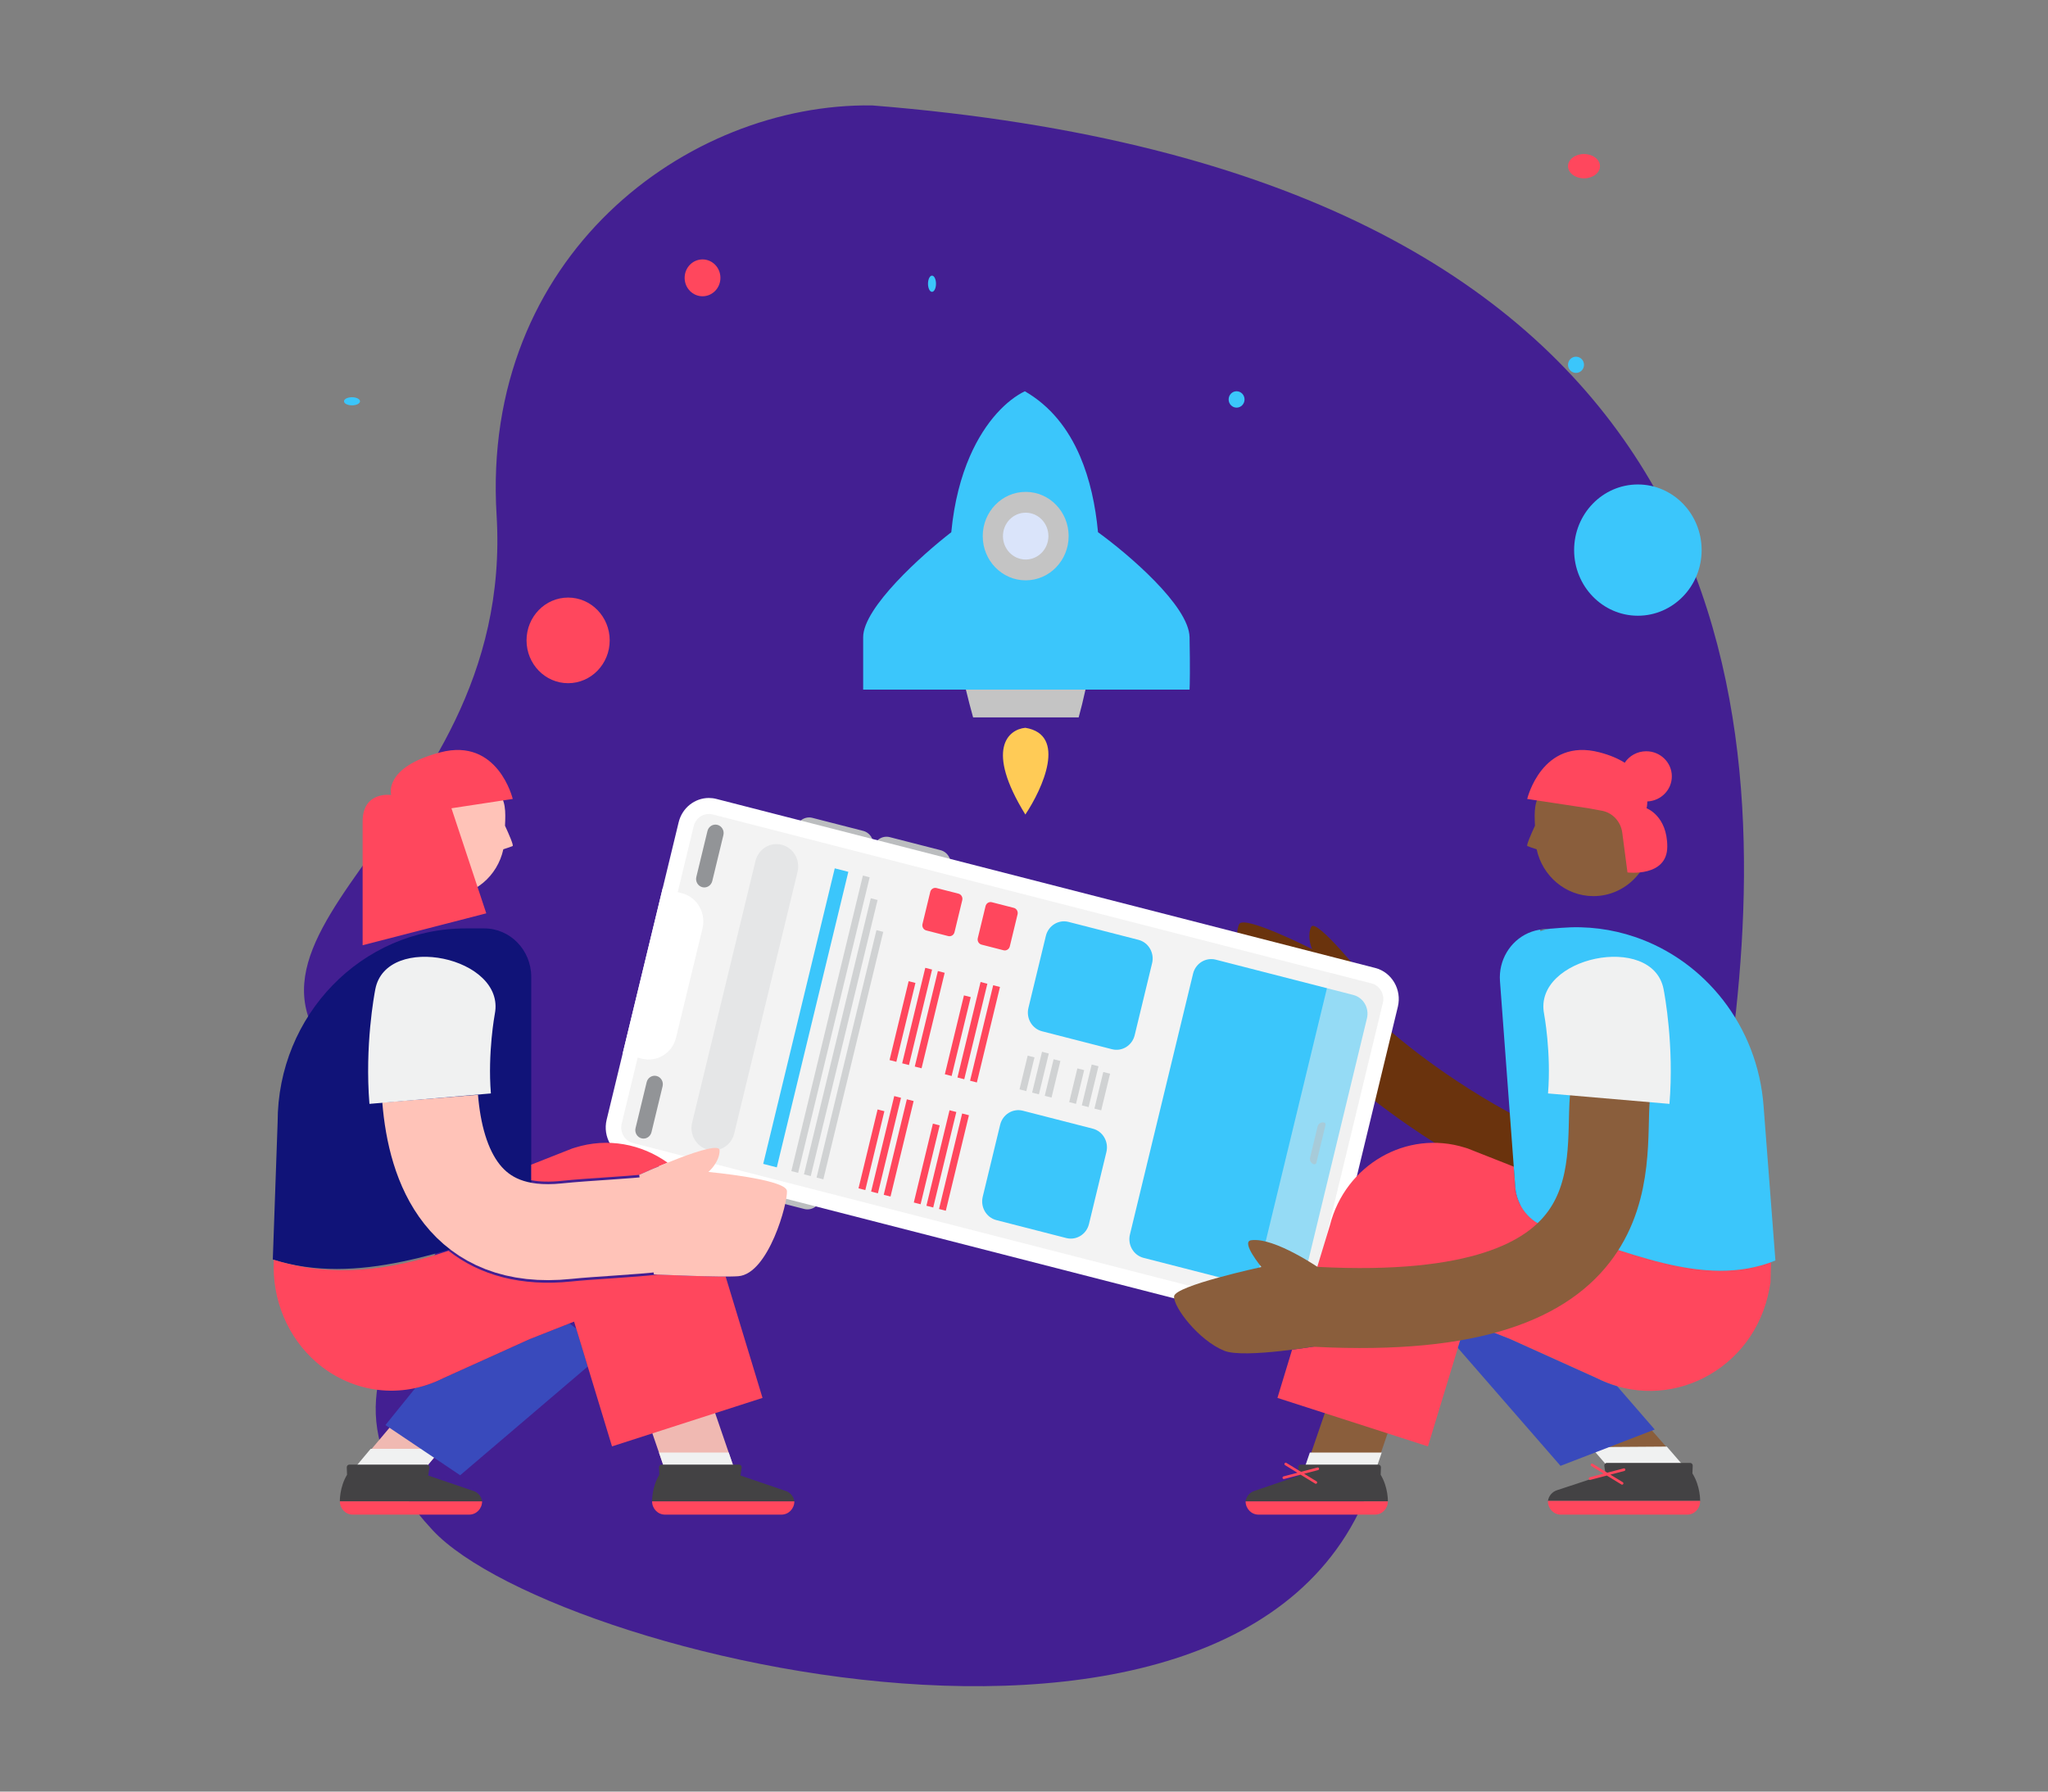<svg width="256" height="224" viewBox="0 0 256 224" fill="none" xmlns="http://www.w3.org/2000/svg">
<rect x="0" y="0" width="256" height="224" fill="#808080" stroke="none"/>
<mask id="mask0" mask-type="alpha" maskUnits="userSpaceOnUse" x="0" y="0" width="256" height="224">
<rect width="256" height="224" fill="#C4C4C4"/>
</mask>
<g mask="url(#mask0)">
<path d="M62.073 64.391C60.105 32.043 85.853 12.868 109.01 13.18C214.604 21.611 221.538 83.658 217.005 126.37C210.856 184.29 178.118 119.188 173.507 175.236C168.865 231.653 69.758 208.177 54.08 191.316C31.025 166.52 73.754 155.564 46.702 136.518C19.651 117.471 64.532 104.826 62.073 64.391Z" fill="#431F92"/>
</g>
<g clip-path="url(#clip0)">
<path fill-rule="evenodd" clip-rule="evenodd" d="M191.869 103.239C191.407 104.24 190.765 105.701 190.917 105.779C191.039 105.843 191.588 106.026 192.08 106.185C192.803 109.536 195.707 112.041 199.179 112.041C203.195 112.041 206.45 108.689 206.45 104.554C206.45 100.419 203.195 97.067 199.179 97.067C197.324 97.067 194.205 97.684 192.92 98.86C191.724 99.956 191.793 101.516 191.869 103.234C191.869 103.235 191.869 103.237 191.869 103.239Z" fill="#8A5E3C"/>
<path d="M202.796 185.292L211.747 184.864L202.452 174.219L195.064 176.437L202.796 185.292Z" fill="#8A5E3C"/>
<path d="M201.116 183.524L210.599 183.459L208.351 180.865L198.868 180.93L201.116 183.524Z" fill="#F0F1F1"/>
<path d="M128.168 90.995C126.055 91.189 123.097 93.629 128.168 101.84C130.345 98.58 133.392 91.847 128.168 90.995Z" fill="#FFCB56"/>
<path d="M134.833 89.694H121.638C121.308 88.509 121.008 87.352 120.737 86.224H135.685C135.411 87.481 135.123 88.646 134.833 89.694Z" fill="#C4C4C4"/>
<path fill-rule="evenodd" clip-rule="evenodd" d="M128.104 48.918C125.934 49.972 123.196 52.558 121.238 57.045C120.132 59.581 119.275 62.725 118.91 66.543C115.238 69.382 107.895 75.982 107.895 79.663V86.224H120.819H135.721H148.695C148.726 85.669 148.771 83.58 148.695 79.663C148.618 75.747 141.035 69.284 137.252 66.543C136.936 63.172 136.237 59.914 135.006 57.045C133.542 53.635 131.326 50.773 128.104 48.918Z" fill="#3BC6FB"/>
<path d="M128.21 72.559C131.175 72.559 133.579 70.083 133.579 67.029C133.579 63.974 131.175 61.498 128.21 61.498C125.245 61.498 122.842 63.974 122.842 67.029C122.842 70.083 125.245 72.559 128.21 72.559Z" fill="#C4C4C4"/>
<path d="M128.21 69.957C129.78 69.957 131.052 68.646 131.052 67.029C131.052 65.412 129.78 64.101 128.21 64.101C126.641 64.101 125.368 65.412 125.368 67.029C125.368 68.646 126.641 69.957 128.21 69.957Z" fill="#DAE4FA"/>
<path d="M212.516 187.655C212.516 187.655 212.567 185.834 211.552 184.218L211.59 183.252C211.598 183.063 211.451 182.905 211.268 182.905H200.859C200.66 182.905 200.509 183.088 200.54 183.29L200.696 184.319L194.622 186.32C194.022 186.517 193.586 187.034 193.492 187.655H212.516Z" fill="#434244"/>
<path d="M170.626 122.356C170.626 122.356 164.479 114.652 163.897 115.888C163.315 117.123 164.012 118.667 164.012 118.667C164.012 118.667 155.563 114.376 154.904 115.528C154.245 116.68 154.336 124.232 157.322 126.012C159.037 127.035 166.532 131.116 166.532 131.116L170.626 122.356Z" fill="#6A330D"/>
<path d="M199.178 121.181C198.496 129.606 200.135 149.55 188.594 143.605C178.21 138.255 171.156 131.906 171.156 131.906" stroke="#6A330D" stroke-width="8" stroke-miterlimit="10" stroke-linecap="round"/>
<path d="M92.396 185.427H83.679L80.436 175.975H89.153L92.396 185.427Z" fill="#F0B9B2"/>
<path d="M91.66 183.272H82.942L82.373 181.608H91.09L91.66 183.272Z" fill="#F0F1F1"/>
<path d="M81.511 187.711C81.511 187.711 81.464 185.95 82.412 184.387L82.377 183.464C82.37 183.275 82.516 183.118 82.7 183.118H92.386C92.583 183.118 92.735 183.299 92.705 183.5L92.561 184.485L98.239 186.42C98.799 186.611 99.208 187.111 99.295 187.711H81.511Z" fill="#434244"/>
<path d="M51.566 185.426L42.985 185.265L51.407 175.286L58.794 176.862L51.566 185.426Z" fill="#F0B9B2"/>
<path d="M53.079 183.653H44.233L46.335 181.144H55.18L53.079 183.653Z" fill="#F0F1F1"/>
<path d="M42.48 187.711C42.48 187.711 42.432 185.949 43.381 184.387L43.346 183.463C43.338 183.274 43.485 183.117 43.669 183.117H53.355C53.552 183.117 53.704 183.298 53.674 183.5L53.529 184.485L59.208 186.42C59.768 186.61 60.176 187.11 60.264 187.711H42.48Z" fill="#434244"/>
<path d="M108.966 106.61L99.358 104.145L99.509 103.522C99.735 102.591 100.65 102.024 101.554 102.256L107.888 103.881C108.792 104.113 109.342 105.056 109.117 105.987L108.966 106.61Z" fill="#BBBDBF"/>
<path d="M118.637 109.02L109.029 106.555L109.18 105.933C109.405 105.002 110.321 104.435 111.225 104.667L117.558 106.292C118.463 106.524 119.013 107.466 118.787 108.398L118.637 109.02Z" fill="#BBBDBF"/>
<path d="M90.838 146.218L102.722 149.267L102.571 149.89C102.346 150.821 101.431 151.388 100.526 151.156L91.916 148.947C91.012 148.715 90.462 147.772 90.687 146.841L90.838 146.218Z" fill="#BBBDBF"/>
<path d="M161.958 165.105C161.72 165.105 161.482 165.075 161.248 165.015L78.899 143.886C77.337 143.485 76.382 141.849 76.772 140.24L85.772 103.051C86.097 101.707 87.262 100.768 88.605 100.768C88.841 100.768 89.079 100.798 89.311 100.858L171.66 121.989C173.223 122.388 174.178 124.023 173.789 125.634L164.79 162.824C164.464 164.167 163.3 165.105 161.958 165.105Z" fill="#F3F3F3"/>
<path d="M88.606 99.77V101.767C88.763 101.767 88.922 101.787 89.076 101.826L166.33 121.649L171.428 122.958C171.933 123.087 172.359 123.411 172.627 123.871C172.896 124.331 172.975 124.872 172.85 125.391L163.85 162.582C163.632 163.48 162.854 164.107 161.958 164.107C161.799 164.107 161.64 164.087 161.483 164.046L156.391 162.741L79.134 142.918C78.09 142.65 77.452 141.557 77.713 140.481L86.713 103.293C86.93 102.394 87.709 101.767 88.606 101.767V99.77ZM88.605 99.77C86.861 99.77 85.273 100.987 84.831 102.81L75.831 139.998C75.311 142.146 76.582 144.32 78.665 144.855L155.922 164.678L161.014 165.984C161.33 166.065 161.647 166.104 161.958 166.104C163.703 166.104 165.29 164.886 165.731 163.066L174.731 125.874C175.248 123.727 173.98 121.553 171.895 121.02L166.8 119.712L89.545 99.889C89.231 99.808 88.915 99.77 88.605 99.77Z" fill="white"/>
<path fill-rule="evenodd" clip-rule="evenodd" d="M212.703 68.778C212.703 73.309 209.135 76.983 204.734 76.983C200.333 76.983 196.765 73.309 196.765 68.778C196.765 64.246 200.333 60.572 204.734 60.572C209.135 60.572 212.703 64.246 212.703 68.778ZM104.344 108.567L95.402 145.519L97.1 145.954L106.042 109.003L104.344 108.567ZM144.013 120.427L141.835 129.428C141.522 130.719 140.253 131.505 138.999 131.183L130.258 128.94C129.004 128.619 128.241 127.311 128.553 126.02L130.731 117.019C131.044 115.728 132.314 114.943 133.567 115.264L142.308 117.507C143.562 117.829 144.325 119.136 144.013 120.427ZM162.978 159.926L170.869 127.318C171.181 126.027 170.418 124.719 169.164 124.398L151.968 119.985C150.714 119.664 149.444 120.45 149.132 121.741L141.241 154.349C140.929 155.64 141.692 156.948 142.946 157.269L160.142 161.681C161.396 162.003 162.666 161.217 162.978 159.926ZM138.3 144.035L136.122 153.035C135.81 154.326 134.54 155.112 133.286 154.791L124.545 152.548C123.291 152.226 122.528 150.919 122.841 149.628L125.019 140.627C125.331 139.336 126.601 138.55 127.855 138.872L136.596 141.115C137.85 141.436 138.613 142.743 138.3 144.035Z" fill="#3BC6FB"/>
<path d="M87.81 116.079L84.509 129.72C84.039 131.665 82.126 132.848 80.238 132.364L77.828 131.746L82.833 111.062L85.243 111.68C87.132 112.165 88.281 114.134 87.81 116.079Z" fill="white"/>
<path d="M107.861 109.469L98.919 146.421L99.768 146.638L108.709 109.687L107.861 109.469Z" fill="#D0D2D3"/>
<path d="M108.848 112.307L100.495 146.825L101.344 147.043L109.696 112.525L108.848 112.307Z" fill="#D0D2D3"/>
<path d="M109.558 116.292L102.071 147.229L102.92 147.447L110.406 116.51L109.558 116.292Z" fill="#D0D2D3"/>
<path d="M128.461 131.985L127.44 136.202L128.289 136.42L129.31 132.203L128.461 131.985Z" fill="#D0D2D3"/>
<path d="M130.252 131.501L129.017 136.607L129.865 136.825L131.101 131.719L130.252 131.501Z" fill="#D0D2D3"/>
<path d="M131.7 132.435L130.593 137.011L131.442 137.229L132.549 132.653L131.7 132.435Z" fill="#D0D2D3"/>
<path d="M134.671 133.579L133.65 137.796L134.499 138.014L135.52 133.796L134.671 133.579Z" fill="#D0D2D3"/>
<path d="M136.462 133.095L135.227 138.2L136.076 138.418L137.311 133.312L136.462 133.095Z" fill="#D0D2D3"/>
<path d="M137.91 134.029L136.803 138.605L137.651 138.823L138.759 134.246L137.91 134.029Z" fill="#D0D2D3"/>
<path d="M82.825 135.812L81.436 141.555C81.299 142.122 80.742 142.466 80.192 142.325C79.641 142.184 79.307 141.61 79.444 141.044L80.833 135.301C80.97 134.735 81.527 134.39 82.077 134.531H82.078C82.628 134.672 82.962 135.246 82.825 135.812Z" fill="#929497"/>
<path d="M90.424 104.411L89.034 110.154C88.897 110.72 88.34 111.065 87.79 110.924C87.24 110.783 86.905 110.209 87.042 109.643L88.432 103.9C88.569 103.334 89.126 102.989 89.676 103.13C90.226 103.271 90.561 103.845 90.424 104.411Z" fill="#929497"/>
<path d="M99.694 109.002L91.779 141.711C91.417 143.207 89.946 144.118 88.493 143.745C87.04 143.372 86.155 141.857 86.518 140.361L94.433 107.652C94.795 106.156 96.266 105.245 97.719 105.618C99.172 105.991 100.056 107.506 99.694 109.002Z" fill="#E5E6E7"/>
<path opacity="0.5" d="M172.849 125.393L163.848 162.583C163.632 163.479 162.853 164.108 161.958 164.108C161.8 164.108 161.641 164.088 161.483 164.048L156.39 162.74L166.33 121.649L171.427 122.957C171.934 123.087 172.358 123.413 172.626 123.872C172.897 124.331 172.975 124.87 172.849 125.393Z" fill="#F0F1F1"/>
<path opacity="0.5" d="M165.69 140.657L164.547 145.381C164.519 145.495 164.42 145.574 164.306 145.574C164.286 145.574 164.266 145.572 164.246 145.567C163.889 145.475 163.671 145.103 163.76 144.734L164.7 140.848C164.79 140.48 165.151 140.256 165.509 140.348C165.573 140.364 165.627 140.406 165.661 140.464C165.696 140.522 165.705 140.591 165.69 140.657Z" fill="#BBBDBF"/>
<path d="M66.403 152.99C55.837 156.338 44.665 160.822 34.1 157.474L34.705 140.287C34.705 126.916 45.232 116.077 58.217 116.077H60.525C63.771 116.077 66.403 118.786 66.403 122.129V152.99Z" fill="#101378"/>
<path fill-rule="evenodd" clip-rule="evenodd" d="M51.907 173.555L48.18 178.173L57.522 184.449L73.467 170.854L72.025 166.109C71.753 165.895 71.467 165.682 71.168 165.475L66.207 167.433L55.425 172.303C55.275 172.378 55.125 172.451 54.973 172.521H54.973C53.958 172.991 52.932 173.333 51.907 173.555Z" fill="#394ABC"/>
<path d="M53.77 137.363C54.452 145.788 58.01 155.273 70.849 153.927C73.933 153.603 79.687 153.345 81.791 153.036" stroke="#FFC3B8" stroke-width="12" stroke-miterlimit="10"/>
<path d="M46.18 138.016C45.59 130.735 46.781 124.363 46.919 123.66C48.315 116.539 63.248 119.644 61.852 126.765L61.856 126.745C61.847 126.793 60.947 131.598 61.361 136.712L46.18 138.016Z" fill="#F0F1F1"/>
<path fill-rule="evenodd" clip-rule="evenodd" d="M62.915 106.185C62.192 109.536 59.288 112.041 55.816 112.041C51.801 112.041 48.545 108.689 48.545 104.554C48.545 100.419 51.801 97.067 55.816 97.067C57.671 97.067 60.791 97.684 62.075 98.86C63.271 99.956 63.202 101.516 63.126 103.234C63.126 103.235 63.126 103.237 63.126 103.239C63.588 104.24 64.23 105.701 64.078 105.779C63.955 105.843 63.407 106.026 62.915 106.185Z" fill="#FFC3B8"/>
<path d="M162.599 185.427H171.316L174.56 175.975H165.842L162.599 185.427Z" fill="#8A5E3C"/>
<path d="M163.158 183.278L172.148 183.272L172.718 181.608L163.728 181.613L163.158 183.278Z" fill="#F0F1F1"/>
<path d="M173.484 187.711C173.484 187.711 173.531 185.95 172.583 184.387L172.618 183.464C172.626 183.275 172.479 183.118 172.295 183.118H162.609C162.412 183.118 162.26 183.299 162.29 183.5L162.434 184.485L156.756 186.42C156.196 186.611 155.787 187.111 155.7 187.711H173.484Z" fill="#434244"/>
<path fill-rule="evenodd" clip-rule="evenodd" d="M71.015 85.419C73.886 85.419 76.213 83.022 76.213 80.066C76.213 77.109 73.886 74.713 71.015 74.713C68.144 74.713 65.817 77.109 65.817 80.066C65.817 83.022 68.144 85.419 71.015 85.419ZM56.431 101.057L64.094 99.891C64.094 99.891 62.255 92.18 55.054 94.063C47.854 95.946 48.898 99.398 48.898 99.398C48.898 99.398 45.328 98.86 45.328 102.716V118.183L60.785 114.193L56.431 101.057ZM198.564 101.057L190.901 99.891C190.901 99.891 192.739 92.18 199.94 94.063C201.254 94.406 202.284 94.857 203.09 95.365C203.66 94.501 204.651 93.929 205.779 93.929C207.546 93.929 208.979 95.334 208.979 97.067C208.979 98.755 207.62 100.132 205.917 100.203C205.908 100.726 205.823 101.057 205.823 101.057C205.823 101.057 208.41 101.992 208.41 105.848C208.41 109.704 203.434 109.081 203.434 109.081L202.779 104.086C202.59 102.707 201.562 101.609 200.231 101.363L198.564 101.057ZM34.229 157.515C41.448 159.765 48.653 158.898 56.068 156.383C59.973 159.453 65.148 160.881 71.471 160.217C72.749 160.084 74.572 159.959 76.508 159.826H76.508L77.097 159.785C78.866 159.663 80.856 159.525 82.213 159.356C83.659 159.42 88.052 159.607 90.704 159.604L95.315 174.778L76.501 180.84L71.761 165.241L66.207 167.433L55.425 172.303C55.275 172.378 55.125 172.451 54.973 172.521L54.973 172.521C49.451 175.078 43.588 173.831 39.56 170.335C36.01 167.254 33.962 162.541 34.229 157.515ZM83.447 145.368C80.2 143.041 75.979 142.197 71.865 143.488L71.533 143.592L66.402 145.617V147.56C67.422 147.75 68.674 147.8 70.226 147.637C71.735 147.479 73.788 147.338 75.656 147.211L75.659 147.21H75.66L75.671 147.21C75.876 147.196 76.078 147.182 76.278 147.168C77.763 147.066 79.011 146.975 79.901 146.892L79.9 146.884C79.9 146.884 81.513 146.15 83.447 145.368ZM192.423 153.049C190.722 152.157 189.558 150.403 189.408 148.388L189.22 145.865L183.462 143.592L183.13 143.488C175.812 141.192 168.158 145.65 166.239 153.195L164.662 158.382C164.79 158.466 164.893 158.535 164.967 158.586C181.578 159.408 188.984 156.278 192.423 153.049ZM159.68 174.778L161.512 168.75C163.049 168.553 164.344 168.346 164.95 168.245C171.858 168.563 177.685 168.253 182.579 167.396L178.494 180.84L159.68 174.778ZM188.788 167.433L186.519 166.538C193.587 164.664 198.334 161.425 201.385 157.162C201.614 156.843 201.83 156.521 202.035 156.198C208.585 158.335 215.162 160.08 221.375 157.812L221.317 160.344L221.167 161.159C219.298 171.339 208.531 176.83 199.567 172.301L188.788 167.433ZM160.577 182.96C160.623 182.881 160.722 182.855 160.799 182.902L162.625 184.02L164.681 183.482C164.768 183.459 164.856 183.513 164.878 183.602C164.9 183.691 164.848 183.781 164.761 183.804L163.017 184.26L164.564 185.207C164.64 185.254 164.666 185.356 164.62 185.435C164.574 185.514 164.475 185.54 164.399 185.493L162.575 184.376L160.515 184.916C160.429 184.938 160.341 184.884 160.319 184.795C160.297 184.706 160.349 184.616 160.436 184.593L162.182 184.136L160.633 183.188C160.556 183.141 160.531 183.039 160.577 182.96ZM210.903 189.372H195.104C194.213 189.372 193.492 188.629 193.492 187.712V187.656H212.515V187.712C212.515 188.629 211.793 189.372 210.903 189.372ZM171.871 189.372H157.312C156.422 189.372 155.7 188.628 155.7 187.712H173.484C173.484 188.628 172.762 189.372 171.871 189.372ZM44.092 189.372H58.651C59.541 189.372 60.263 188.628 60.263 187.712H42.48C42.48 188.628 43.202 189.372 44.092 189.372ZM83.124 189.372H97.683C98.573 189.372 99.295 188.628 99.295 187.712H81.511C81.511 188.628 82.233 189.372 83.124 189.372ZM199.08 183.012C199.004 182.965 198.905 182.991 198.859 183.07C198.814 183.149 198.839 183.251 198.915 183.298L200.462 184.245L198.718 184.702C198.632 184.725 198.579 184.815 198.601 184.904C198.624 184.993 198.711 185.047 198.798 185.025L200.855 184.486L202.681 185.603C202.757 185.65 202.856 185.624 202.902 185.546C202.948 185.467 202.923 185.365 202.846 185.318L201.298 184.37L203.043 183.913C203.13 183.891 203.182 183.8 203.16 183.711C203.138 183.622 203.05 183.568 202.964 183.591L200.905 184.13L199.08 183.012ZM120.283 112.541L119.313 116.552C119.227 116.908 118.876 117.126 118.529 117.037L115.782 116.332C115.436 116.243 115.225 115.882 115.311 115.525L116.282 111.514C116.368 111.158 116.719 110.941 117.065 111.03L119.813 111.734C120.159 111.823 120.37 112.185 120.283 112.541ZM126.225 118.326L127.195 114.316C127.282 113.959 127.071 113.598 126.725 113.509L123.977 112.804C123.631 112.715 123.28 112.932 123.194 113.289L122.223 117.299C122.137 117.656 122.348 118.017 122.694 118.106L125.442 118.811C125.788 118.9 126.139 118.683 126.225 118.326ZM112.771 132.943L115.66 121.005L116.509 121.222L113.619 133.161L112.771 132.943ZM113.581 122.678L111.194 132.539L112.043 132.757L114.43 122.896L113.581 122.678ZM111.779 137.04L108.89 148.979L109.739 149.197L112.628 137.258L111.779 137.04ZM109.7 138.713L107.314 148.574L108.163 148.792L110.549 138.931L109.7 138.713ZM110.467 149.383L113.356 137.444L114.205 137.662L111.315 149.601L110.467 149.383ZM117.236 121.409L114.347 133.348L115.196 133.566L118.085 121.627L117.236 121.409ZM114.226 150.348L116.612 140.487L117.461 140.705L115.075 150.566L114.226 150.348ZM118.692 138.813L115.802 150.752L116.651 150.97L119.54 139.031L118.692 138.813ZM117.379 151.157L120.268 139.218L121.117 139.436L118.227 151.375L117.379 151.157ZM120.493 124.451L118.106 134.312L118.955 134.53L121.342 124.669L120.493 124.451ZM119.683 134.717L122.572 122.778L123.42 122.996L120.532 134.935L119.683 134.717ZM124.148 123.182L121.259 135.121L122.108 135.339L124.997 123.4L124.148 123.182Z" fill="#FF475D"/>
<path d="M220.447 138.293L221.927 157.599C212.846 161.278 202.959 156.096 193.496 153.473C191.224 152.843 189.588 150.803 189.408 148.387L187.497 122.68C187.301 120.045 188.776 117.674 191.002 116.672C191.591 116.407 192.231 116.237 192.909 116.184L195.21 116.002C198.404 115.75 201.5 116.169 204.364 117.143C213.104 120.112 219.7 128.25 220.447 138.293Z" fill="#3BC6FB"/>
<path fill-rule="evenodd" clip-rule="evenodd" d="M182.234 168.532L183.235 165.241L188.789 167.433L199.567 172.301C200.415 172.729 201.278 173.068 202.149 173.321C204.663 176.211 206.839 178.73 206.839 178.73L195.064 183.273L182.234 168.532Z" fill="#394ABC"/>
<path d="M193.969 116.1C193.469 116.142 192.99 116.252 192.533 116.415V116.228C192.658 116.207 192.782 116.192 192.909 116.184L193.969 116.1Z" fill="#6C6E70"/>
<path d="M201.225 137.363C200.543 145.788 204.488 165.422 164.592 163.397" stroke="#8A5E3C" stroke-width="10" stroke-miterlimit="10" stroke-linecap="round"/>
<path d="M79.9 146.884C79.9 146.884 89.948 142.316 89.951 143.827C89.955 145.339 88.547 146.527 88.547 146.527C88.547 146.527 98.249 147.43 98.368 148.897C98.487 150.364 96.079 159.266 92.292 159.562C90.117 159.732 81.736 159.335 81.736 159.335L79.9 146.884Z" fill="#FFC3B8"/>
<path d="M165.106 158.68C165.106 158.68 159.33 154.646 156.389 155.067C155.068 155.255 157.678 158.414 157.678 158.414C157.678 158.414 146.869 160.744 146.76 162.076C146.653 163.409 149.822 167.582 153.031 168.884C155.546 169.904 165.319 168.183 165.319 168.183L165.106 158.68Z" fill="#8A5E3C"/>
<path d="M208.684 138.016C209.274 130.735 208.083 124.363 207.945 123.66C206.548 116.539 191.616 119.644 193.012 126.765L193.008 126.745C193.017 126.793 193.917 131.598 193.503 136.712L208.684 138.016Z" fill="#F0F1F1"/>
<ellipse cx="87.816" cy="34.738" rx="2.237" ry="2.304" fill="#FF475D"/>
<ellipse cx="154.573" cy="49.942" rx="0.994" ry="1.024" fill="#3BC6FB"/>
</g>
<ellipse cx="116.5" cy="35.475" rx="0.5" ry="1.014" fill="#3BC6FB"/>
<ellipse cx="197" cy="45.611" rx="1" ry="1.014" fill="#3BC6FB"/>
<ellipse cx="44" cy="50.172" rx="1" ry="0.507" fill="#3BC6FB"/>
<ellipse cx="198" cy="20.778" rx="2" ry="1.52" fill="#FF475D"/>
<defs>
<clipPath id="clip0">
<rect width="188" height="157.104" fill="white" transform="translate(34 32.434)"/>
</clipPath>
</defs>
</svg>
